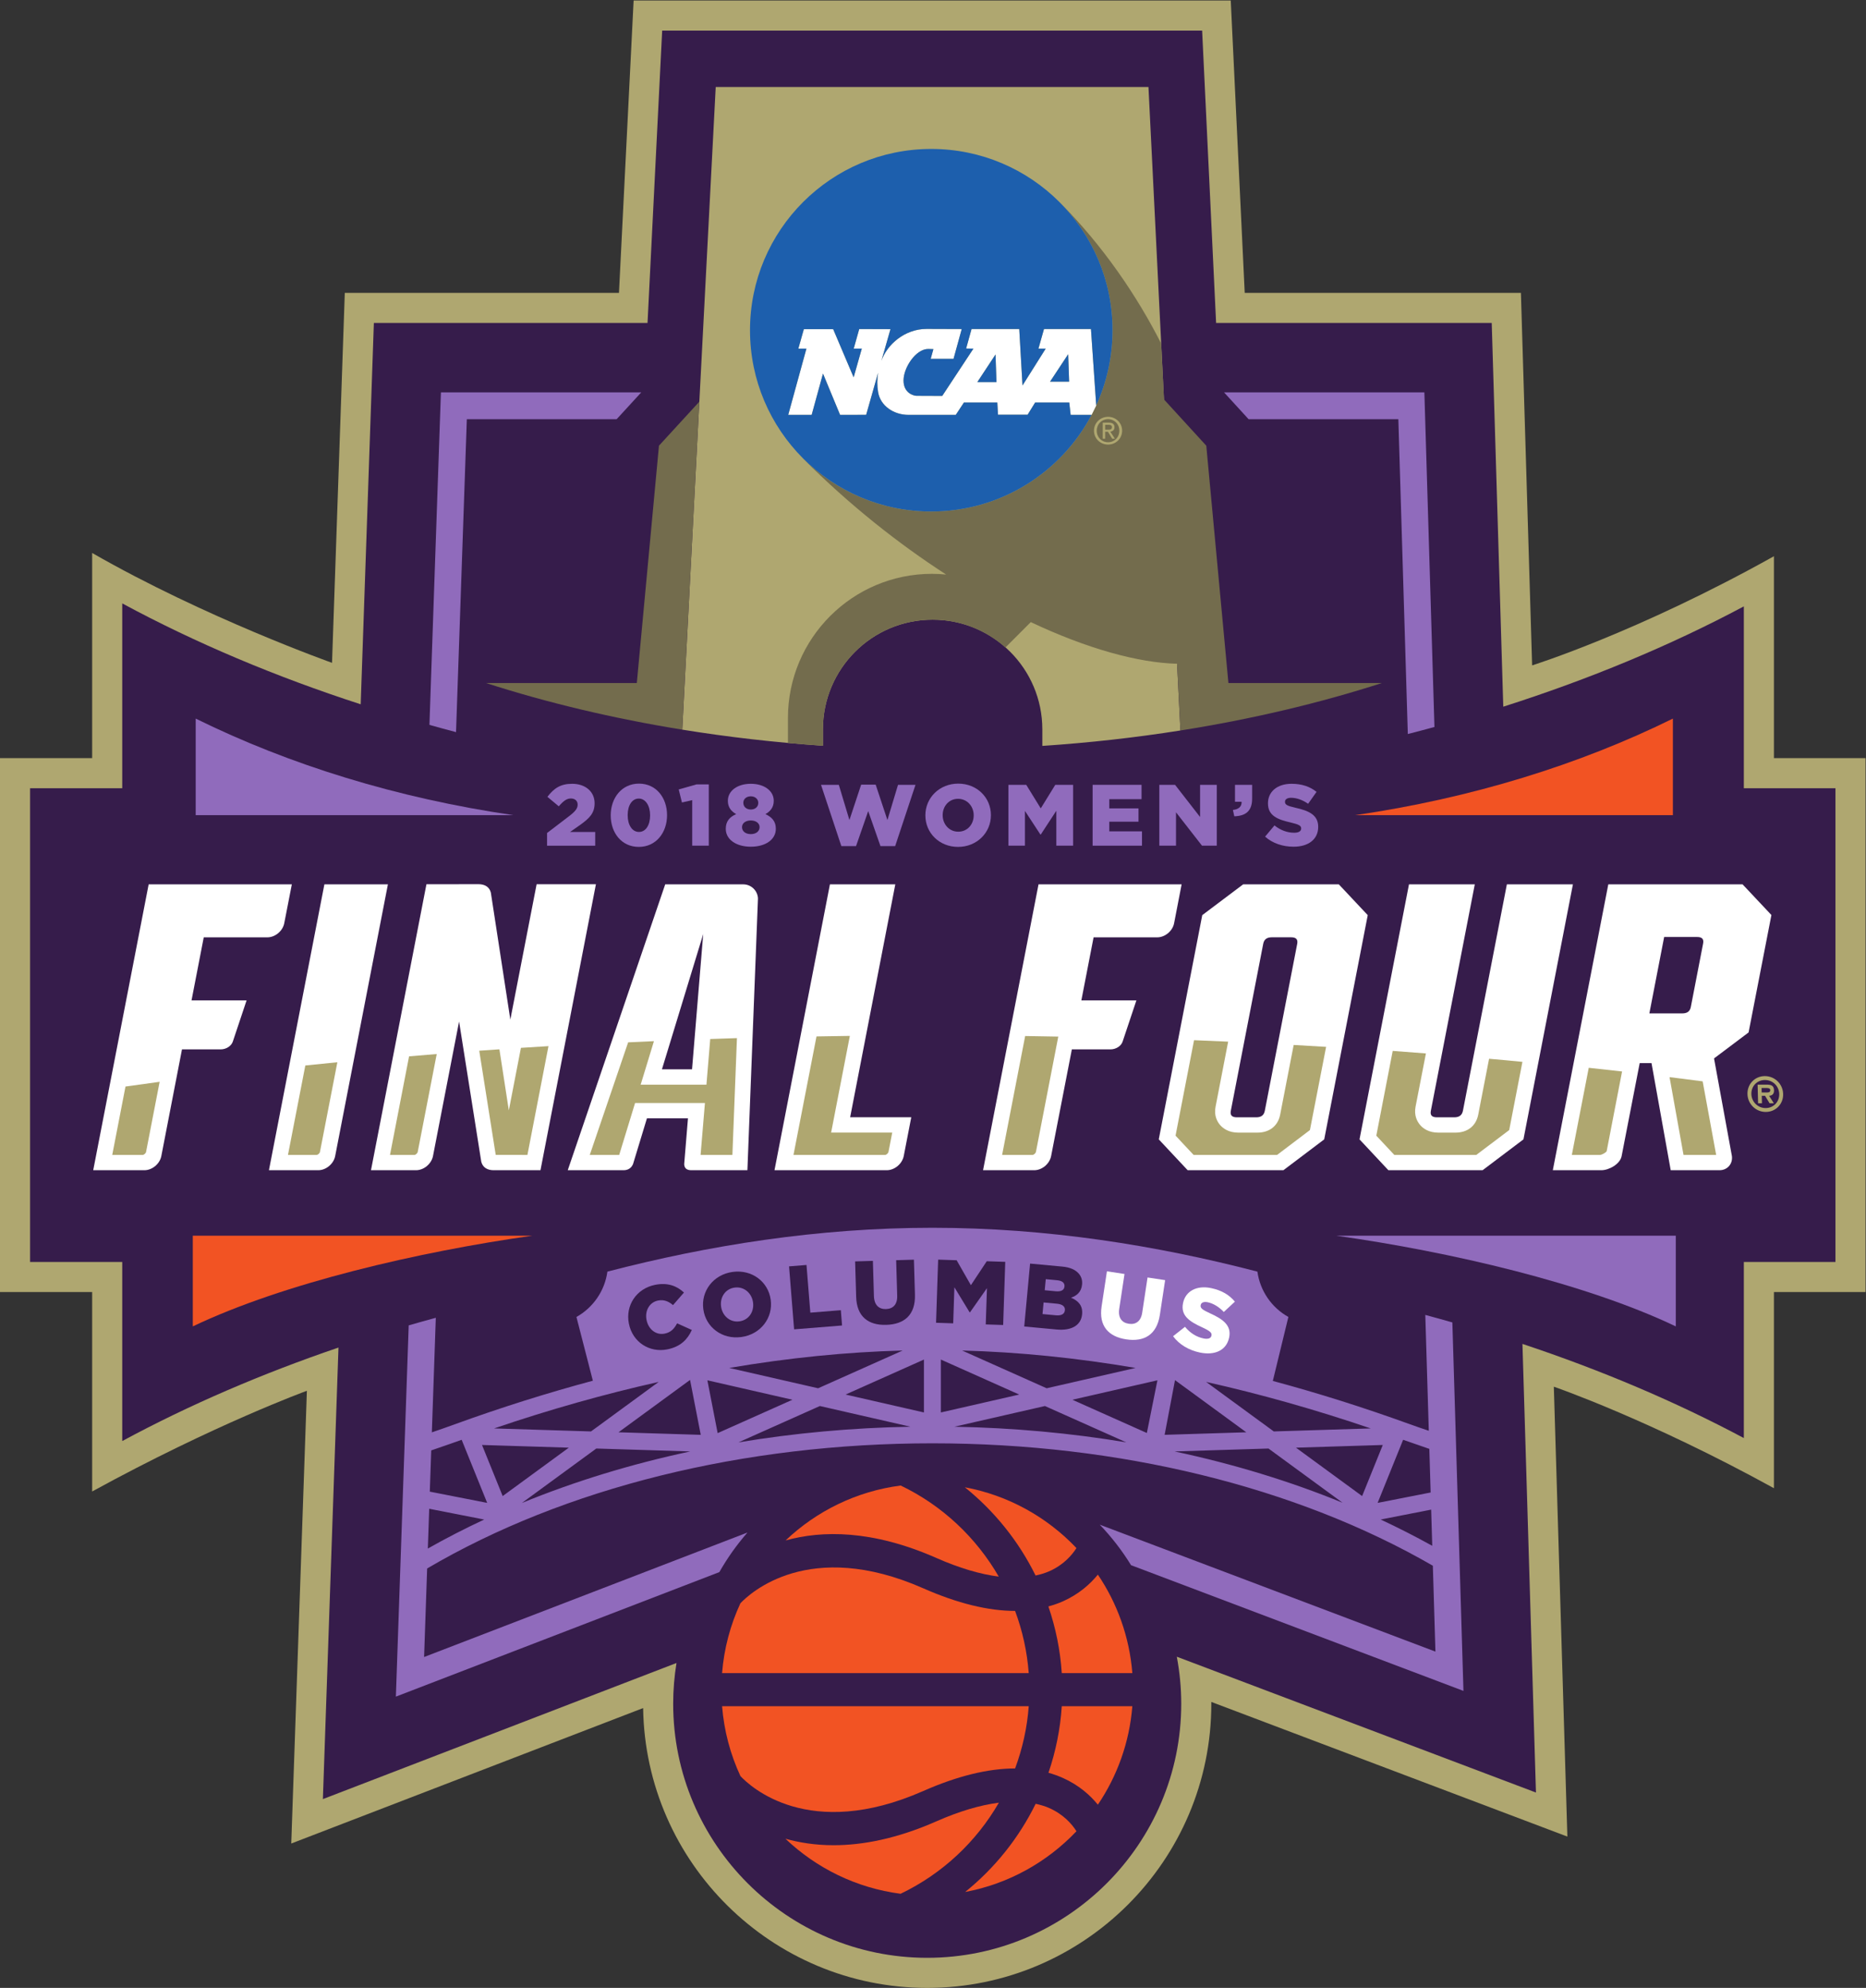 <?xml version="1.0" encoding="UTF-8" standalone="no"?>
<svg
   xmlns:dc="http://purl.org/dc/elements/1.1/"
   xmlns:cc="http://creativecommons.org/ns#"
   xmlns:rdf="http://www.w3.org/1999/02/22-rdf-syntax-ns#"
   xmlns:svg="http://www.w3.org/2000/svg"
   xmlns="http://www.w3.org/2000/svg"
   viewBox="0 0 374.32 398.707"
   height="326.366"
   width="306.404"
   xml:space="preserve"
   id="svg2"
   version="1.1"><rect x="0" y="0" width="374.32" height="398.707" fill="#333333" stroke="none"/><defs
     id="defs6" /><g
     transform="matrix(1.333,0,0,-1.333,0,398.707)"
     id="g10"><g
       transform="scale(0.1)"
       id="g12"><path
         id="path14"
         style="fill:#afa770;fill-opacity:1;fill-rule:nonzero;stroke:none"
         d="m 2669.54,2154.13 v -303.78 h 137.87 V 1047.02 H 2669.54 V 751.859 C 2481.19,855.539 2338.33,904.59 2338.33,904.59 l 20.37,-676.91 -535.82,202.609 c 0,-0.91 0.01,-1.82 0.01,-2.738 C 1822.89,191.801 1631.09,0 1395.34,0 1161.76,0 971.328,188.289 967.836,421.051 L 438.305,217.25 461.836,898.461 c 0,0 -138.941,-50.563 -323.156,-151.531 v 300.09 H 0 v 803.33 h 138.68 v 308.69 c 169.636,-97.38 360.984,-165.3 360.984,-165.3 l 19.219,556.64 h 412.594 l 22.046,439.89 h 898.607 l 21.03,-439.89 h 415.63 l 16.87,-560.48 c 0,0 158.85,49.62 363.88,164.23" /><path
         id="path16"
         style="fill:#361c4b;fill-opacity:1;fill-rule:nonzero;stroke:none"
         d="m 2762.14,1805.08 h -137.87 v 273.61 c -111.51,-59.46 -233.15,-109.84 -362.02,-150.94 l -17.38,577.37 H 1830.09 L 1809.06,2945 H 996.496 L 974.449,2505.12 H 562.617 l -19.816,-573.77 c -127.805,41.46 -248.348,92.15 -358.852,151.81 V 1805.08 H 45.27 v -712.8 H 183.949 V 822.801 C 284.762,877.23 393.973,924.148 509.371,963.48 L 485.902,284.07 1018.04,488.879 c -3.24,-19.981 -4.99,-40.449 -4.99,-61.328 0,-210.789 171.49,-382.281 382.29,-382.281 210.79,0 382.28,171.493 382.28,382.281 0,24.187 -2.36,47.82 -6.67,70.769 l 540.47,-204.371 -20.32,675.02 c 118.2,-39.34 230,-86.66 333.17,-141.668 v 264.979 h 137.87 v 712.8" /><path
         id="path18"
         style="fill:#906bbc;fill-opacity:1;fill-rule:nonzero;stroke:none"
         d="m 2143.51,2400.66 h -301.45 l 35.88,-39.21 1.05,-1.16 h 225.35 l 14.25,-473.69 c 13.44,3.42 26.77,7 40.08,10.61 l -15.16,503.45" /><path
         id="path20"
         style="fill:#906bbc;fill-opacity:1;fill-rule:nonzero;stroke:none"
         d="M 965,2400.66 H 663.527 L 646.25,1900.38 c 13.305,-3.69 26.578,-7.41 40.02,-10.9 l 16.257,470.81 h 225.442 l 1.133,1.24 35.898,39.13" /><path
         id="path22"
         style="fill:#906bbc;fill-opacity:1;fill-rule:nonzero;stroke:none"
         d="m 772.766,1764.53 c -175.231,25.54 -337.286,75.83 -478.262,145.3 v -145.3 h 478.262" /><path
         id="path24"
         style="fill:#906bbc;fill-opacity:1;fill-rule:nonzero;stroke:none"
         d="m 2011.09,1131.76 c 169.93,-23.94 373.99,-71.18 510.78,-136.42 v 136.42 h -510.78" /><path
         id="path26"
         style="fill:#906bbc;fill-opacity:1;fill-rule:nonzero;stroke:none"
         d="m 823.258,1737.7 34.25,26.16 c 8.519,6.68 11.785,11.01 11.785,16.5 0,5.75 -4.063,9.28 -10.195,9.28 -6.168,0 -11.008,-3.53 -18.203,-11.77 l -17.122,14.26 c 9.813,12.68 19.477,19.61 37.282,19.61 20.008,0 33.75,-11.91 33.75,-29.16 v -0.27 c 0,-14.64 -7.594,-22.23 -21.188,-32.04 l -15.715,-10.99 h 37.817 v -20.67 h -72.461 v 19.09" /><path
         id="path28"
         style="fill:#906bbc;fill-opacity:1;fill-rule:nonzero;stroke:none"
         d="m 978.32,1764.13 v 0.26 c 0,14.52 -6.929,25.12 -17.007,25.12 -10.079,0 -16.743,-10.2 -16.743,-24.85 v -0.27 c 0,-14.65 6.797,-25.11 17.008,-25.11 10.195,0 16.742,10.32 16.742,24.85 z m -59.261,0 v 0.26 c 0,25.89 16.476,47.61 42.519,47.61 26.027,0 42.242,-21.45 42.242,-47.34 v -0.27 c 0,-25.89 -16.347,-47.61 -42.507,-47.61 -26.161,0 -42.254,21.45 -42.254,47.35" /><path
         id="path30"
         style="fill:#906bbc;fill-opacity:1;fill-rule:nonzero;stroke:none"
         d="m 1041.66,1787.15 -15.43,-3.53 -4.84,19.63 26.82,7.59 h 18.43 v -92.23 h -24.98 v 68.54" /><path
         id="path32"
         style="fill:#906bbc;fill-opacity:1;fill-rule:nonzero;stroke:none"
         d="m 1141.11,1782.96 v 0.26 c 0,5.11 -4.31,9.68 -11.24,9.68 -6.93,0 -11.24,-4.44 -11.24,-9.54 v -0.27 c 0,-5.74 4.44,-10.06 11.24,-10.06 6.8,0 11.24,4.19 11.24,9.93 z m 1.97,-36.6 v 0.24 c 0,5.89 -5.49,9.95 -13.21,9.95 -7.73,0 -13.21,-4.06 -13.21,-9.95 v -0.24 c 0,-5.51 4.7,-10.35 13.21,-10.35 8.5,0 13.21,4.84 13.21,10.35 z m -50.87,-2.49 v 0.25 c 0,11.12 5.86,17.78 15.68,21.98 -7.06,3.93 -12.55,9.93 -12.55,19.87 v 0.27 c 0,14.65 13.99,25.5 34.53,25.5 20.54,0 34.53,-10.85 34.53,-25.5 v -0.27 c 0,-9.94 -5.49,-15.94 -12.55,-19.87 9.28,-4.33 15.68,-10.46 15.68,-21.85 V 1744 c 0,-16.36 -15.68,-26.95 -37.66,-26.95 -21.98,0 -37.66,10.84 -37.66,26.82" /><path
         id="path34"
         style="fill:#906bbc;fill-opacity:1;fill-rule:nonzero;stroke:none"
         d="m 1235.52,1810.18 h 26.8 l 15.96,-52.98 17.66,53.24 h 21.85 l 17.67,-53.24 15.95,52.98 h 26.29 l -30.6,-92.22 h -22.12 l -18.43,52.71 -18.32,-52.71 h -22.1 l -30.61,92.22" /><path
         id="path36"
         style="fill:#906bbc;fill-opacity:1;fill-rule:nonzero;stroke:none"
         d="m 1465.29,1764.13 v 0.26 c 0,13.21 -9.55,24.73 -23.54,24.73 -13.86,0 -23.14,-11.25 -23.14,-24.46 v -0.27 c 0,-13.19 9.55,-24.72 23.41,-24.72 13.99,0 23.27,11.26 23.27,24.46 z m -72.71,0 v 0.26 c 0,26.29 21.19,47.61 49.44,47.61 28.24,0 49.18,-21.05 49.18,-47.34 v -0.27 c 0,-26.29 -21.2,-47.61 -49.45,-47.61 -28.25,0 -49.17,21.05 -49.17,47.35" /><path
         id="path38"
         style="fill:#906bbc;fill-opacity:1;fill-rule:nonzero;stroke:none"
         d="m 1517.56,1810.18 h 26.82 l 21.83,-35.44 21.85,35.44 h 26.82 v -91.57 h -25.24 v 52.58 l -23.43,-35.84 h -0.51 l -23.29,35.57 v -52.31 h -24.85 v 91.57" /><path
         id="path40"
         style="fill:#906bbc;fill-opacity:1;fill-rule:nonzero;stroke:none"
         d="m 1644.26,1810.18 h 73.63 v -21.59 h -48.53 v -13.85 h 43.96 v -20.03 h -43.96 v -14.52 h 49.2 v -21.58 h -74.3 v 91.57" /><path
         id="path42"
         style="fill:#906bbc;fill-opacity:1;fill-rule:nonzero;stroke:none"
         d="m 1744.65,1810.18 h 23.67 l 37.66,-48.41 v 48.41 h 25.14 v -91.57 h -22.25 l -39.12,50.22 v -50.22 h -25.1 v 91.57" /><path
         id="path44"
         style="fill:#906bbc;fill-opacity:1;fill-rule:nonzero;stroke:none"
         d="m 1855.38,1772.38 c 8.76,0.91 13.47,5.22 13.07,12.3 h -9.93 v 25.5 h 25.78 v -20.79 c 0,-19.36 -10.48,-26.04 -26.83,-26.56 l -2.09,9.55" /><path
         id="path46"
         style="fill:#906bbc;fill-opacity:1;fill-rule:nonzero;stroke:none"
         d="m 1903.81,1732.22 14.12,16.87 c 9.03,-7.19 19.1,-10.99 29.69,-10.99 6.8,0 10.48,2.35 10.48,6.28 v 0.25 c 0,3.81 -3.02,5.9 -15.45,8.79 -19.48,4.44 -34.52,9.93 -34.52,28.78 v 0.24 c 0,17.01 13.46,29.3 35.44,29.3 15.57,0 27.72,-4.18 37.67,-12.16 l -12.68,-17.92 c -8.37,5.89 -17.53,9.02 -25.65,9.02 -6.13,0 -9.15,-2.62 -9.15,-5.88 v -0.25 c 0,-4.19 3.15,-6.03 15.82,-8.9 21.07,-4.59 34.14,-11.39 34.14,-28.53 v -0.25 c 0,-18.72 -14.78,-29.82 -37.01,-29.82 -16.23,0 -31.65,5.1 -42.9,15.17" /><path
         id="path48"
         style="fill:#f25323;fill-opacity:1;fill-rule:nonzero;stroke:none"
         d="m 2039.24,1764.53 c 175.22,25.54 337.29,75.83 478.24,145.3 v -145.3 h -478.24" /><path
         id="path50"
         style="fill:#f25323;fill-opacity:1;fill-rule:nonzero;stroke:none"
         d="M 800.891,1131.76 C 630.902,1107.82 426.93,1060.58 290.141,995.34 v 136.42 h 510.75" /><path
         id="path52"
         style="fill:#f25323;fill-opacity:1;fill-rule:nonzero;stroke:none"
         d="m 1409.38,646.781 c 34.25,-15.101 65.67,-24.371 93.65,-27.941 -33.8,58.48 -84.66,106.879 -147.57,137.051 -66.69,-8.621 -126.78,-38.493 -173.25,-82.629 54.68,15.187 130.23,16.269 227.17,-26.481" /><path
         id="path54"
         style="fill:#f25323;fill-opacity:1;fill-rule:nonzero;stroke:none"
         d="m 1527.58,567.23 c -40.6,0.02 -86.82,11.391 -138.25,34.059 -171.87,75.723 -261.06,-7.68 -275.1,-22.559 -15.05,-32.421 -24.62,-67.839 -27.6,-105.121 h 461.48 c -2.4,32.36 -9.42,63.84 -20.53,93.621" /><path
         id="path56"
         style="fill:#f25323;fill-opacity:1;fill-rule:nonzero;stroke:none"
         d="m 1389.33,296.219 c 51.44,22.672 97.65,33.961 138.26,33.972 11.1,29.778 18.15,61.27 20.53,93.688 h -461.49 c 2.98,-37.277 12.56,-72.719 27.62,-105.141 14.39,-15.429 102.71,-98.488 275.08,-22.519" /><path
         id="path58"
         style="fill:#f25323;fill-opacity:1;fill-rule:nonzero;stroke:none"
         d="m 1599.36,581.539 c -6.93,-3.078 -14.21,-5.48 -21.66,-7.57 10.96,-32.117 17.92,-65.789 20.15,-100.36 h 106.2 c -4.36,54.582 -22.83,105.243 -51.89,148.223 -11.5,-14.121 -28.46,-29.461 -52.8,-40.293" /><path
         id="path60"
         style="fill:#f25323;fill-opacity:1;fill-rule:nonzero;stroke:none"
         d="m 1558.41,620.48 c 7.3,1.622 14.33,3.629 20.75,6.489 21.63,9.621 34.16,24.429 40.78,34.812 -44.12,46.489 -102.43,79.321 -167.96,91.481 44.87,-36.133 81.21,-81.532 106.43,-132.782" /><path
         id="path62"
         style="fill:#f25323;fill-opacity:1;fill-rule:nonzero;stroke:none"
         d="m 1597.85,423.879 c -2.22,-34.539 -9.13,-68.141 -20.02,-100.188 7.43,-2.082 14.61,-4.652 21.53,-7.722 24.35,-10.828 41.3,-26.168 52.8,-40.289 29.06,42.98 47.53,93.629 51.89,148.199 h -106.2" /><path
         id="path64"
         style="fill:#f25323;fill-opacity:1;fill-rule:nonzero;stroke:none"
         d="m 1578.18,270.961 c -6.11,2.641 -12.74,4.527 -19.63,6.059 -25.15,-51.168 -61.3,-96.598 -106.11,-132.688 65.34,12.227 123.5,45.02 167.51,91.398 -6.72,10.579 -19.5,25.61 -41.77,35.231" /><path
         id="path66"
         style="fill:#f25323;fill-opacity:1;fill-rule:nonzero;stroke:none"
         d="m 1503.18,278.691 c -28.02,-3.55 -59.5,-12.851 -93.8,-27.961 -59.76,-26.351 -111.4,-36.05 -155.03,-36.05 -27.29,0 -51.31,3.89 -72.36,9.769 46.46,-44.207 106.57,-74.148 173.31,-82.808 63.08,30.218 114.08,78.507 147.88,137.05" /><path
         id="path68"
         style="fill:#afa770;fill-opacity:1;fill-rule:nonzero;stroke:none"
         d="m 1238.39,1893.53 c 0,91.24 73.88,165.14 165.09,165.14 91.22,0 165.1,-73.9 165.1,-165.14 v -24.79 c 71.22,4.76 140.63,12.57 207.77,23.2 l -48.05,968.19 h -651.23 l -50.33,-966.93 c 68.33,-11.06 139.03,-19.23 211.65,-24.2 v 24.53" /><path
         id="path70"
         style="fill:#736c4d;fill-opacity:1;fill-rule:nonzero;stroke:none"
         d="m 1238.39,1893.53 c 0,91.24 73.88,165.14 165.09,165.14 42.01,0 80.41,-15.92 109.54,-41.84 l 38.18,38.19 c 84.61,-39.97 161.59,-61.2 220.14,-62.68 l 4.99,-100.41 c 107.5,17.02 209.24,41.13 303.15,71.41 h -230.85 l -33.31,357.11 -63.64,69.56 -4.25,84.12 c -36,71.22 -87.79,147.52 -152.42,212.21 l -0.04,-0.01 c 48.97,-49.31 79.28,-117.23 79.28,-192.2 0,-40.38 -8.84,-78.68 -24.56,-113.17 l -6.99,-14.14 c -45.7,-86.51 -136.59,-145.42 -241.28,-145.42 -75.01,0 -142.93,30.26 -192.23,79.25 -0.02,-0.06 -0.04,-0.08 -0.05,-0.12 l -0.05,-0.03 c 69.48,-69.45 142.91,-127.45 214.77,-173.95 -7.01,0.7 -14.1,1.11 -21.28,1.11 -119.67,0 -216.83,-97.07 -216.83,-216.93 v -37.58 c 17.42,-1.58 34.99,-2.94 52.64,-4.15 v 24.53" /><path
         id="path72"
         style="fill:#736c4d;fill-opacity:1;fill-rule:nonzero;stroke:none"
         d="m 1052.44,2386.72 -60.788,-66.27 -33.32,-357.11 H 731.465 c 91.621,-29.54 190.683,-53.2 295.275,-70.14 l 25.7,493.52" /><path
         id="path74"
         style="fill:#ffffff;fill-opacity:1;fill-rule:nonzero;stroke:none"
         d="m 1649.69,2380.96 -7.93,115 h -70.7 l -8.35,-29.51 h 10.91 l -34.89,-55.38 -4.89,84.89 h -71.82 l -8.13,-29.33 10.94,-0.18 -46.89,-71.11 -38.58,0.16 c -4.06,0 -19.67,3.75 -19.67,23.09 0,19.31 18.38,47.37 37.07,47.37 l 7.89,-0.2 c -1.32,-4.77 -4.08,-14.63 -4.08,-14.63 h 34.37 l 12.34,44.83 -52.92,0.19 c -32.97,0 -59.57,-23.68 -67.95,-47.99 l 13.64,47.64 -47.03,0.16 -8.3,-29.51 12.17,0.09 -12.26,-43.26 -30.8,72.52 h -44.15 l -8.28,-29.35 h 12.14 l -27.36,-99.63 h 35.27 c 0,0 13.54,49.38 17.05,62.13 4.99,-12.04 25.73,-62.13 25.73,-62.13 l 39.23,0.07 17.97,63.24 c -1.58,-9.42 -1.67,-19.28 0,-29.02 3.41,-20.77 23.59,-34.29 45.62,-34.29 h 71.27 l 12.26,18.57 h 50.27 l 0.98,-18.33 h 44.6 l 11.32,18.33 h 51.38 l 2.05,-18.57 h 31.52 z m -69.48,35.81 27.27,41.32 1.44,-41.32 z m -109.4,-0.57 27.34,41.48 1.41,-41.48 h -28.75" /><path
         id="path76"
         style="fill:#afa770;fill-opacity:1;fill-rule:nonzero;stroke:none"
         d="m 1663.08,2344.52 v 7.44 h 4.99 c 2.6,0 5.24,-0.54 5.24,-3.54 0,-3.72 -2.74,-3.9 -5.89,-3.9 z m 0,-3.1 h 4.24 l 6.39,-10.44 h 4.05 l -6.89,10.63 c 3.57,0.44 6.27,2.28 6.27,6.58 0,4.76 -2.83,6.88 -8.52,6.88 h -9.11 v -24.09 h 3.57 z m 4.43,-19.27 c 11.46,0 21.15,8.83 21.15,20.9 0,12.02 -9.69,20.84 -21.15,20.84 -11.45,0 -21.2,-8.82 -21.2,-20.84 0,-12.07 9.75,-20.9 21.2,-20.9 m -17.03,20.9 c 0,9.9 7.47,17.35 17.03,17.35 9.52,0 16.94,-7.45 16.94,-17.35 0,-10.05 -7.42,-17.44 -16.94,-17.44 -9.56,0 -17.03,7.39 -17.03,17.44" /><path
         id="path78"
         style="fill:#1d5fad;fill-opacity:1;fill-rule:nonzero;stroke:none"
         d="m 1611.18,2366.82 -2.05,18.57 h -51.38 l -11.32,-18.33 h -44.6 l -0.98,18.33 h -50.27 l -12.26,-18.57 h -71.27 c -22.03,0 -42.21,13.52 -45.62,34.29 -1.67,9.74 -1.58,19.6 0,29.02 l -17.97,-63.24 -39.23,-0.07 c 0,0 -20.74,50.09 -25.73,62.13 -3.51,-12.75 -17.05,-62.13 -17.05,-62.13 h -35.27 l 27.36,99.63 h -12.14 l 8.28,29.35 h 44.15 l 30.8,-72.52 12.26,43.26 -12.17,-0.09 8.3,29.51 47.03,-0.16 -13.64,-47.64 c 8.38,24.31 34.98,47.99 67.95,47.99 l 52.92,-0.19 -12.34,-44.83 h -34.37 c 0,0 2.76,9.86 4.08,14.63 l -7.89,0.2 c -18.69,0 -37.07,-28.06 -37.07,-47.37 0,-19.34 15.61,-23.09 19.67,-23.09 l 38.58,-0.16 46.89,71.11 -10.94,0.18 8.13,29.33 h 71.82 l 4.89,-84.89 34.89,55.38 h -10.91 l 8.35,29.51 h 70.7 l 7.93,-115 c 15.72,34.49 24.56,72.79 24.56,113.17 0,150.64 -122.19,272.8 -272.83,272.8 -150.66,0 -272.77,-122.16 -272.77,-272.8 0,-150.67 122.11,-272.73 272.77,-272.73 104.69,0 195.58,58.91 241.28,145.42 h -31.52" /><path
         id="path80"
         style="fill:#1d5fad;fill-opacity:1;fill-rule:nonzero;stroke:none"
         d="m 1580.21,2416.77 27.27,41.32 1.44,-41.32 z m -109.4,-0.57 27.34,41.48 1.41,-41.48 h -28.75" /><path
         id="path82"
         style="fill:#ffffff;fill-opacity:1;fill-rule:nonzero;stroke:none"
         d="m 996.137,1382.11 62.113,203.49 -16.82,-203.49 z m 122.453,278.32 H 1001.06 L 854.391,1230.3 h 83.875 c 6.929,0 11.738,3.18 14.367,9.22 l 20.93,68.86 h 61.737 l -5.67,-68.86 c 0.17,-6.04 3.7,-9.22 10.7,-9.22 h 84.42 l 15.89,408.89 c -0.44,11.69 -10.24,21.24 -22.05,21.24" /><path
         id="path84"
         style="fill:#ffffff;fill-opacity:1;fill-rule:nonzero;stroke:none"
         d="m 1903.4,1319.81 c -1.32,-6.74 -5.41,-9.91 -13,-9.91 h -28.93 c -7.64,0 -10.54,3.17 -9.22,9.91 l 48.75,251.2 c 1.29,6.64 5.41,9.77 13.06,9.77 h 28.8 c 7.65,0 10.5,-3.13 9.29,-9.77 z m -32.61,340.62 -61.54,-46.32 -65.44,-337.39 43.5,-46.42 h 144.02 l 61.47,46.42 65.49,337.39 -43.52,46.32 h -143.98" /><path
         id="path86"
         style="fill:#ffffff;fill-opacity:1;fill-rule:nonzero;stroke:none"
         d="m 140.273,1230.3 h 76.973 c 11.777,0 23.289,9.6 25.539,21.37 l 31.078,160.45 h 58.098 c 8.531,0 16.176,5.1 18.414,11.77 l 20.703,61.96 H 288.23 l 18.383,94.85 h 95.645 c 11.832,0 23.246,9.5 25.508,21.27 l 11.402,58.46 H 223.711 L 140.273,1230.3" /><path
         id="path88"
         style="fill:#ffffff;fill-opacity:1;fill-rule:nonzero;stroke:none"
         d="m 1479.37,1230.3 h 76.97 c 11.76,0 23.22,9.6 25.48,21.37 l 31.19,160.45 h 58 c 8.56,0 16.21,5.1 18.41,11.77 l 20.72,61.96 h -82.82 l 18.4,94.85 h 95.66 c 11.79,0 23.27,9.5 25.51,21.27 l 11.31,58.46 h -215.35 l -83.48,-430.13" /><path
         id="path90"
         style="fill:#ffffff;fill-opacity:1;fill-rule:nonzero;stroke:none"
         d="m 1347.32,1660.43 h -98.38 l -83.42,-430.13 h 168.9 c 11.83,0 23.27,9.6 25.61,21.37 l 11.31,58.33 h -91.97 l 67.95,350.43" /><path
         id="path92"
         style="fill:#ffffff;fill-opacity:1;fill-rule:nonzero;stroke:none"
         d="M 488.168,1660.43 404.715,1230.3 h 74.176 c 11.765,0 23.261,9.6 25.511,21.37 l 79.348,408.76 h -95.582" /><path
         id="path94"
         style="fill:#ffffff;fill-opacity:1;fill-rule:nonzero;stroke:none"
         d="M 807.543,1660.59 768,1456.95 738.652,1648.03 c -2.152,8.49 -8.996,12.65 -18.609,12.65 l -78.309,-0.09 -83.453,-430.29 h 67.723 c 11.894,0 23.293,9.6 25.609,21.37 l 39.246,202.41 33.414,-211.14 c 2.262,-8.44 9.079,-12.64 18.54,-12.64 h 70.535 l 83.437,430.29 h -89.242" /><path
         id="path96"
         style="fill:#ffffff;fill-opacity:1;fill-rule:nonzero;stroke:none"
         d="m 2504.36,1581.23 h 49.38 c 7.71,0 10.52,-3.08 9.23,-9.81 l -18.5,-95.55 c -1.29,-6.53 -5.38,-9.59 -13.01,-9.59 h -49.37 z m 101.93,-329.56 -26.87,146.86 51.99,39.1 34.35,176.66 -43.39,46.14 H 2420.3 l -83.5,-430.13 h 73.01 c 11.73,0 28.35,9.45 30.53,21.2 l 27.22,140 h 17.76 l 28.9,-161.2 h 73.38 c 11.92,0 20.24,9.6 18.69,21.37" /><path
         id="path98"
         style="fill:#ffffff;fill-opacity:1;fill-rule:nonzero;stroke:none"
         d="m 2201.54,1319.81 c -1.38,-6.74 -5.47,-9.91 -13.17,-9.91 h -25.89 c -7.71,0 -10.53,3.17 -9.2,9.91 l 66.11,340.62 h -99.03 l -74.45,-383.71 43.46,-46.42 h 141.73 l 61.51,46.42 74.44,383.71 h -99.39 l -66.12,-340.62" /><path
         id="path100"
         style="fill:#afa770;fill-opacity:1;fill-rule:nonzero;stroke:none"
         d="m 2659.03,1347.27 c 3.14,0 5.05,0.66 4.98,3.72 -0.07,3.06 -3.85,3.06 -6.61,3.06 h -6.44 l 0.17,-6.78 z m 10.37,-16.2 h -6.42 l -6.79,11.18 h -4.92 l 0.25,-11.18 h -5.81 l -0.72,28 h 13.62 c 6.47,0 10.91,-1.16 11.08,-8.56 0.14,-5.17 -2.44,-7.93 -7.41,-8.26 z m -33.79,13.88 c 0.31,-12.02 9.9,-21.13 21.48,-21.13 11.6,0 20.72,9.11 20.44,21.13 -0.31,12.1 -9.91,21.12 -21.51,21.12 -11.57,0 -20.72,-9.02 -20.41,-21.12 m -5.89,0 c -0.38,15.01 11.18,26.98 26.16,26.98 15.04,0 27.19,-11.97 27.54,-26.98 0.38,-15.02 -11.16,-26.95 -26.2,-26.95 -15,0 -27.13,11.93 -27.5,26.95" /><path
         id="path102"
         style="fill:#afa770;fill-opacity:1;fill-rule:nonzero;stroke:none"
         d="m 931.828,1253.35 23.895,78.1 h 105.117 l -6.54,-78.1 h 47.88 l 6.83,175.72 c -13.42,-0.42 -26.83,-0.85 -40.2,-1.35 l -5.71,-68.73 h -98.983 l 19.973,65.49 c -12.988,-0.51 -25.891,-1.13 -38.809,-1.75 l -57.746,-169.38 h 44.293" /><path
         id="path104"
         style="fill:#afa770;fill-opacity:1;fill-rule:nonzero;stroke:none"
         d="m 1796.2,1253.35 h 125.69 l 49.39,37.37 24.35,125.2 c -16.25,0.94 -32.47,1.94 -48.81,2.85 l -20.38,-105.11 c -3.39,-16.83 -16.16,-26.78 -34.13,-26.78 h -28.88 c -14.44,0 -22.89,6.32 -27.45,11.59 -4.49,5.29 -9.28,14.34 -6.67,27.54 l 18.91,97.75 c -17.04,0.72 -34.16,1.52 -51.32,2.19 l -27.85,-143.64 27.15,-28.96" /><path
         id="path106"
         style="fill:#afa770;fill-opacity:1;fill-rule:nonzero;stroke:none"
         d="m 215.25,1253.35 c 1.461,0.26 4.23,2.54 4.555,4.43 l 20.437,105.55 c -17.234,-2.4 -34.355,-4.75 -51.39,-7.12 l -19.934,-102.86 h 46.332" /><path
         id="path108"
         style="fill:#afa770;fill-opacity:1;fill-rule:nonzero;stroke:none"
         d="m 1554.33,1253.35 c 1.45,0.26 4.23,2.54 4.61,4.43 l 33.64,173.58 c -16.58,0.37 -33.19,0.67 -49.83,0.85 l -34.68,-178.86 h 46.26" /><path
         id="path110"
         style="fill:#afa770;fill-opacity:1;fill-rule:nonzero;stroke:none"
         d="m 1332.43,1253.35 c 1.49,0.22 4.21,2.54 4.63,4.43 l 5.65,29.18 h -91.96 l 28.17,145.44 c -16.75,-0.29 -33.48,-0.46 -50.18,-0.78 l -34.63,-178.27 h 138.32" /><path
         id="path112"
         style="fill:#afa770;fill-opacity:1;fill-rule:nonzero;stroke:none"
         d="m 476.867,1253.35 c 1.547,0.22 4.301,2.54 4.61,4.43 l 26.203,134.99 c -16.196,-1.58 -32.219,-3.21 -48.203,-4.87 l -26.114,-134.55 h 43.504" /><path
         id="path114"
         style="fill:#afa770;fill-opacity:1;fill-rule:nonzero;stroke:none"
         d="m 745.988,1253.41 47.723,-0.06 31.684,163.66 c -13.832,-0.84 -27.719,-1.7 -41.454,-2.57 l -18.218,-94.09 -14.168,91.86 c -10.106,-0.68 -20.313,-1.42 -30.36,-2.07 l 24.793,-156.73" /><path
         id="path116"
         style="fill:#afa770;fill-opacity:1;fill-rule:nonzero;stroke:none"
         d="m 624.121,1253.35 c 1.266,0.13 4.063,2.45 4.484,4.43 l 28.606,147.34 c -13.945,-1.05 -27.777,-2.32 -41.609,-3.46 l -28.704,-148.31 h 37.223" /><path
         id="path118"
         style="fill:#afa770;fill-opacity:1;fill-rule:nonzero;stroke:none"
         d="m 2407.86,1253.35 c 2.88,0.09 8.7,3.42 9.96,5.53 l 23.2,120 c -16.66,1.91 -33.32,3.77 -50.15,5.54 l -25.45,-131.07 h 42.44" /><path
         id="path120"
         style="fill:#afa770;fill-opacity:1;fill-rule:nonzero;stroke:none"
         d="m 2533.49,1253.35 h 49.13 l -20.32,110.68 c -16.52,2.11 -33.09,4.28 -49.83,6.34 l 21.02,-117.02" /><path
         id="path122"
         style="fill:#afa770;fill-opacity:1;fill-rule:nonzero;stroke:none"
         d="m 2098.24,1253.35 h 123.41 l 49.51,37.37 19.9,102.64 c -16.64,1.64 -33.39,3.24 -50.18,4.63 l -16.37,-84.33 c -3.42,-16.87 -16.18,-26.78 -34.19,-26.78 h -25.86 c -14.47,0 -23.01,6.32 -27.45,11.59 -4.43,5.29 -9.32,14.34 -6.75,27.54 l 15.57,80.02 c -16.53,1.35 -33.2,2.59 -49.98,3.8 l -24.68,-127.52 27.07,-28.96" /><path
         id="path124"
         style="fill:#906bbc;fill-opacity:1;fill-rule:nonzero;stroke:none"
         d="m 2077.76,704.738 75.96,14.891 1.64,-54.457 c -25.07,13.937 -50.97,27.117 -77.6,39.566 z m 33.78,119.973 c 0.66,-0.242 26.88,-9.43 39.43,-13.672 l 1.97,-65.629 -79.79,-15.64 z m -161.25,-11.859 130.63,4.046 -31.09,-76.867 z m -182.68,-5.672 141.31,4.39 111.53,-81.601 c -79.08,32.39 -163.95,58.269 -252.84,77.211 z m -331.4,37.191 136.27,31.149 122.44,-54.661 c -83.75,13.961 -170.42,21.922 -258.71,23.512 z m -20.33,101.059 117.91,-52.641 -117.91,-26.949 z m 293.03,-12.61 -133.81,-30.59 -127.22,56.801 c 84.97,-2.281 172.1,-11.051 261.03,-26.211 z m 59.33,-18.34 107.28,-78.48 -122.89,-3.82 z m -42.37,-79.55 -112.07,50.031 127.97,29.25 z m 336.92,6.879 -145.89,-4.528 -101.85,74.508 c 81.33,-18.199 163.98,-41.488 247.74,-69.98 z m -672.38,24.031 -117.91,26.949 117.91,52.641 z m -279.18,-45.039 122.57,54.719 136.26,-31.149 c -88.28,-1.59 -175.01,-9.57 -258.83,-23.57 z m -46.71,93.41 127.97,-29.25 -112.51,-50.231 z M 930.77,836 l 107.69,78.781 16.08,-82.633 z M 785.383,729.641 897.379,811.57 1038.74,807.18 C 949.645,788.191 864.629,762.141 785.383,729.641 Z m -60.012,87.257 130.633,-4.046 -99.543,-72.821 z m -78.574,-70.207 2.144,62.047 c 14.754,4.91 45.137,15.723 45.809,15.961 l 38.391,-94.929 z m -2.957,-85.609 2.066,59.848 82.758,-16.219 C 699.461,691.07 671.133,676.539 643.84,661.082 Z M 991.238,911.789 889.395,837.281 743.52,841.809 c 83.757,28.492 166.398,51.781 247.718,69.98 z m 367.172,47.242 -127.23,-56.801 -133.79,30.59 c 88.93,15.16 176.05,23.93 261.02,26.211 z m 827.22,42.259 c -13.53,3.83 -27.06,7.67 -40.73,11.3 l 5.25,-174.328 c -9.33,3.207 -18.72,6.289 -27.9,9.668 -69.68,25.289 -138.64,46.992 -206.81,65.332 l 23.4,96.248 c -24.83,13.89 -42.55,38.86 -46.6,68.22 -151.59,39.46 -316.65,65.99 -489.09,65.99 -172.44,0 -337.51,-26.53 -489.099,-65.99 -4.047,-29.36 -21.762,-54.33 -46.59,-68.22 l 24.711,-95.901 c -68.609,-18.418 -138.031,-40.238 -208.176,-65.711 -11.207,-4.109 -22.637,-8.097 -34.117,-12 l 5.953,172.382 c -13.66,-3.72 -27.281,-7.5 -40.793,-11.428 l -19.297,-558.59 486.788,187.359 c 12.09,21.301 26.28,41.231 42.3,59.551 L 638.203,497.871 642.805,631.09 c 206.535,121.422 476.305,188.308 760.345,188.308 281.05,0 547.51,-65.398 753.11,-184.179 L 2160.15,505.98 1655.01,697 c 17.75,-18.559 33.59,-38.961 47.08,-60.969 l 500.23,-189.152 -16.69,554.411" /><path
         id="path126"
         style="fill:#361c4b;fill-opacity:1;fill-rule:nonzero;stroke:none"
         d="m 946.422,999.379 -0.055,0.262 c -5.387,27.159 11.285,52.619 39.512,58.209 19.041,3.78 32.871,-1.78 43.401,-11.58 l -16.45,-18.91 c -6.65,5.6 -13.619,8.65 -22.545,6.87 -13.047,-2.58 -20.035,-15.46 -17.344,-29.04 l 0.055,-0.27 c 2.774,-13.979 14.125,-23.061 27.174,-20.479 9.72,1.93 14.55,7.598 18.79,15.5 l 22.18,-9.992 c -6.38,-13.859 -16.46,-25.129 -37.09,-29.23 -26.628,-5.289 -52.109,10.832 -57.628,38.66" /><path
         id="path128"
         style="fill:#361c4b;fill-opacity:1;fill-rule:nonzero;stroke:none"
         d="m 1133.23,1031.35 -0.04,0.26 c -1.87,13.6 -13.31,24.08 -27.7,22.11 -14.26,-1.96 -22.22,-14.85 -20.36,-28.43 l 0.04,-0.28 c 1.87,-13.58 13.31,-24.07 27.57,-22.11 14.39,1.98 22.35,14.86 20.49,28.45 z m -74.8,-10.28 -0.03,0.28 c -3.71,27.03 15.06,51.95 44.12,55.94 29.06,3.99 53.55,-14.71 57.27,-41.74 l 0.04,-0.28 c 3.71,-27.03 -15.07,-51.95 -44.13,-55.938 -29.05,-3.992 -53.55,14.707 -57.27,41.738" /><path
         id="path130"
         style="fill:#361c4b;fill-opacity:1;fill-rule:nonzero;stroke:none"
         d="m 1187.42,1085.65 26.26,2.11 5.76,-71.75 45.9,3.69 1.85,-23.009 -72.16,-5.8 -7.61,94.759" /><path
         id="path132"
         style="fill:#361c4b;fill-opacity:1;fill-rule:nonzero;stroke:none"
         d="m 1288.42,1039.78 -1.56,53.34 26.74,0.79 1.54,-52.8 c 0.4,-13.71 7.51,-20.02 18.1,-19.71 10.59,0.31 17.32,6.75 16.94,20.06 l -1.57,53.47 26.74,0.78 1.54,-52.66 c 0.9,-30.67 -16.22,-44.628 -43.23,-45.409 -27.01,-0.801 -44.37,12.419 -45.24,42.139" /><path
         id="path134"
         style="fill:#361c4b;fill-opacity:1;fill-rule:nonzero;stroke:none"
         d="m 1411.79,1095.79 27.83,-0.93 21.45,-37.53 23.88,36.04 27.82,-0.93 -3.14,-94.999 -26.2,0.86 1.81,54.559 -25.53,-36.38 -0.54,0.01 -22.94,37.72 -1.79,-54.28 -25.79,0.85 3.14,95.01" /><path
         id="path136"
         style="fill:#361c4b;fill-opacity:1;fill-rule:nonzero;stroke:none"
         d="m 1588.68,1048.19 c 7.98,-0.74 12.7,1.55 13.21,7.09 l 0.03,0.27 c 0.48,5.14 -3.3,8.49 -11.14,9.22 l -17.04,1.59 -1.55,-16.63 z m 0.45,-36.18 c 7.98,-0.74 12.86,1.93 13.38,7.48 l 0.03,0.28 c 0.48,5.12 -3.26,8.89 -12.06,9.71 l -20,1.87 -1.63,-17.45 z m -38.98,77.82 48.54,-4.52 c 11.9,-1.12 20,-4.86 25.03,-10.93 3.43,-4.13 5.27,-9.35 4.66,-15.85 l -0.02,-0.26 c -1.02,-10.95 -7.85,-16.87 -16.57,-19.73 11.14,-4.86 17.83,-12.03 16.63,-24.88 l -0.02,-0.27 c -1.51,-16.23 -15.68,-24.859 -38.26,-22.749 l -48.81,4.55 8.82,94.639" /><path
         id="path138"
         style="fill:#ffffff;fill-opacity:1;fill-rule:nonzero;stroke:none"
         d="m 1657.78,1025.4 8.01,52.81 26.46,-4.03 -7.92,-52.25 c -2.06,-13.57 3.81,-21.06 14.29,-22.641 10.48,-1.59 18.27,3.541 20.27,16.711 l 8.02,52.93 26.47,-4.01 -7.91,-52.13 c -4.6,-30.36 -23.95,-41.028 -50.68,-36.981 -26.74,4.062 -41.47,20.171 -37.01,49.591" /><path
         id="path140"
         style="fill:#ffffff;fill-opacity:1;fill-rule:nonzero;stroke:none"
         d="m 1765.33,980.531 17.95,14.149 c 7.64,-9.231 17.07,-15.231 27.84,-17.489 6.91,-1.441 11.14,0.18 11.97,4.168 l 0.06,0.27 c 0.81,3.851 -1.81,6.621 -13.83,12.191 -18.87,8.65 -32.99,17.44 -28.98,36.59 l 0.05,0.26 c 3.62,17.29 19.92,26.91 42.26,22.25 15.82,-3.32 27.3,-10.15 35.71,-20.38 l -16.7,-15.52 c -7.27,7.77 -15.91,12.9 -24.15,14.63 -6.25,1.31 -9.87,-0.71 -10.56,-4.04 l -0.05,-0.26 c -0.89,-4.26 1.91,-6.79 14.19,-12.4 20.44,-9.14 32.29,-18.829 28.65,-36.251 l -0.06,-0.269 c -3.97,-19.008 -21.36,-27.168 -43.96,-22.442 -16.49,3.453 -31.1,11.91 -40.39,24.543" /></g></g></svg>
